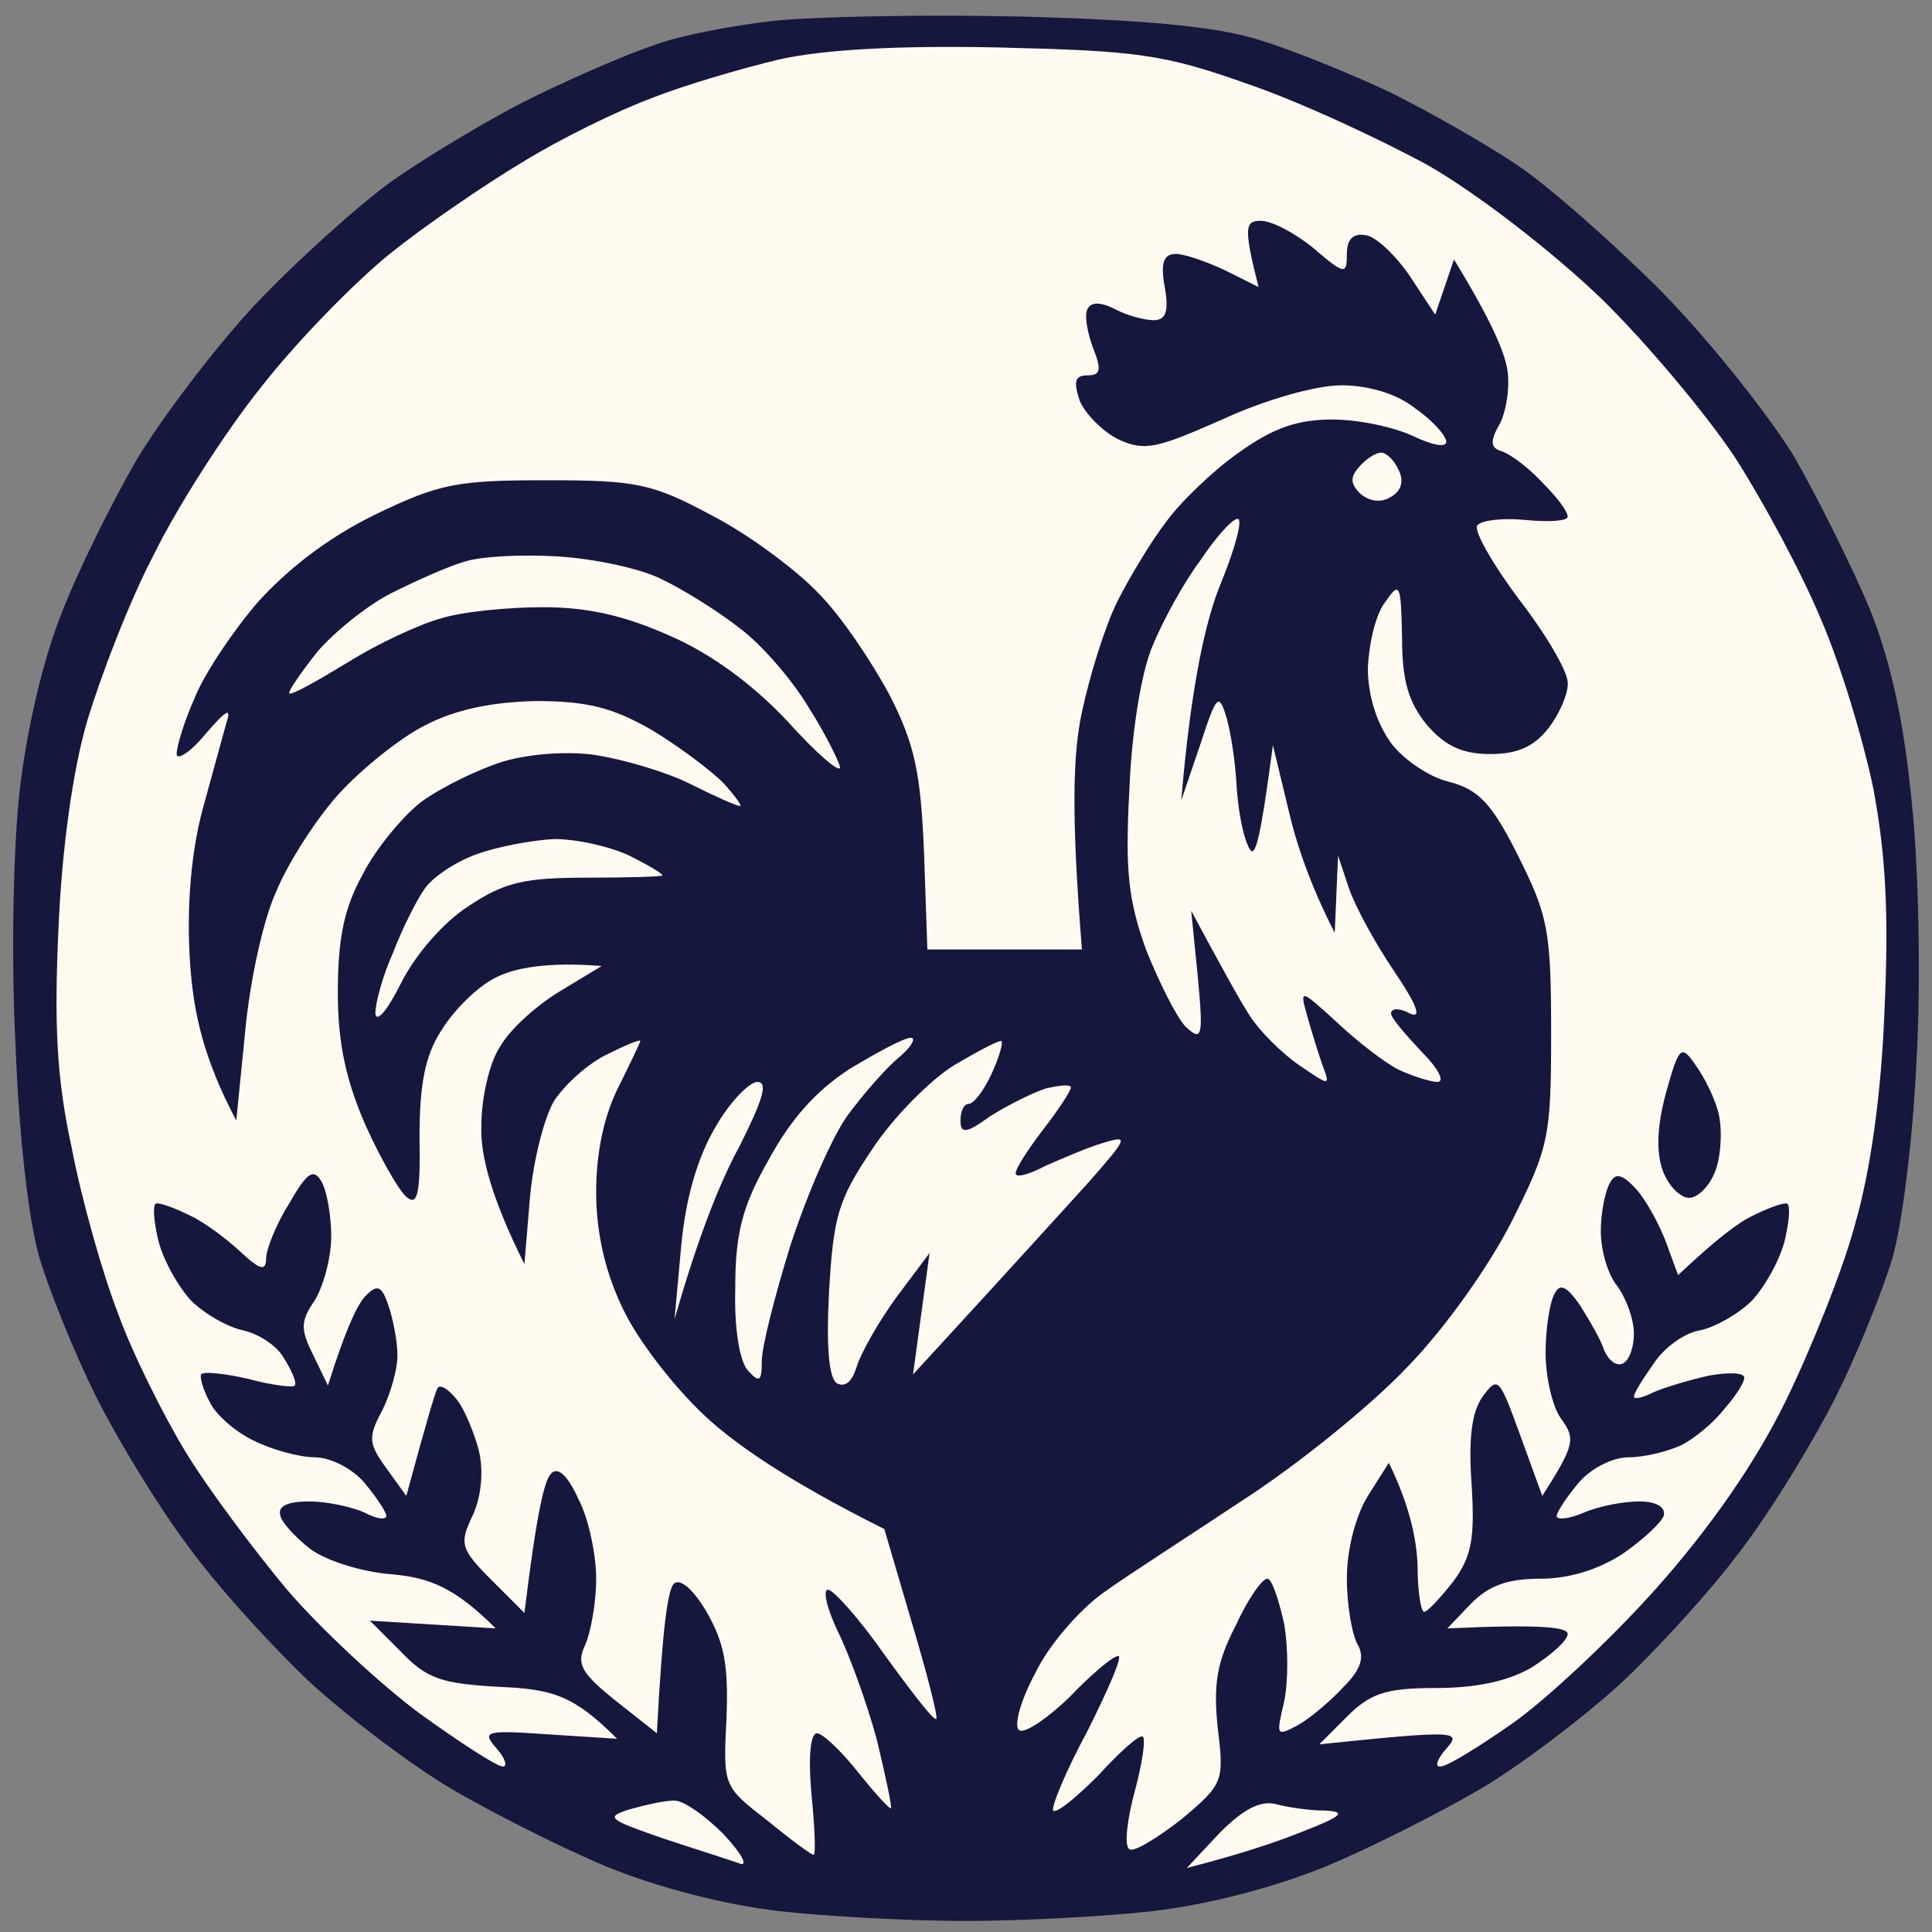 <svg version="1.2" xmlns="http://www.w3.org/2000/svg" viewBox="0 0 175 175" width="50" height="50">
	<rect x="0" y="0" width="175" height="175" fill="#808080" stroke="none"/>
	<title>logo5cb</title>
	<style>
		.s0 { opacity: 1;fill: #15173d } 
		.s1 { opacity: 1;fill: #fffaf0 } 
	</style>
	<g id="Background">
		<path id="Path 0" class="s0" d="m70 1.9c-3.6 0.4-8.3 1.3-10.5 2.1-2.2 0.7-7.1 2.8-11 4.7-3.9 1.9-9.7 5.4-13 7.7-3.3 2.4-8.9 7.5-12.5 11.3-3.6 3.9-8.3 10.1-10.6 13.9-2.2 3.8-5.3 10-6.8 13.9-1.7 4.2-3.2 10.7-3.8 16-0.6 5-0.8 15.3-0.4 23 0.3 8.3 1.2 16.2 2.2 19.5 0.9 3 3.2 8.7 5.1 12.5 1.9 3.8 5.6 9.9 8.3 13.5 2.6 3.6 7.6 9.1 11.1 12.4 3.5 3.2 9.3 7.6 12.9 9.7 3.6 2.1 9.9 5.3 14 7 4.7 1.9 10.5 3.4 15.5 4 4.4 0.5 12 0.9 17 0.9 5 0 12.6-0.4 17-0.9 5-0.6 10.8-2.1 15.5-4 4.1-1.7 10.4-4.9 14-7 3.6-2.1 9.4-6.5 12.9-9.7 3.5-3.3 8.5-8.8 11.1-12.4 2.7-3.6 6.4-9.7 8.3-13.5 1.9-3.8 4.2-9.5 5.1-12.5 0.9-3 1.9-11.1 2.2-18 0.4-6.9 0.2-17.2-0.4-23-0.7-7.3-1.8-12.6-3.7-17.5-1.6-3.9-4.7-10.1-6.9-14-2.3-3.8-7.7-10.6-12.1-15.1-4.4-4.4-10.3-9.6-13-11.4-2.8-1.9-7.9-4.8-11.5-6.6-3.6-1.7-9-3.9-12-4.8-3.8-1.2-10.3-1.8-21.5-2.1-8.8-0.2-18.9 0-22.5 0.4z"/>
		<path id="Path 1" fill-rule="evenodd" class="s1" d="m115.5 163.4c1.1 0.3 3.1 0.6 4.5 0.6 2 0.1 1.6 0.5-2 1.9-2.5 1-5.8 2.1-10.5 3.3l3-3.2c2.1-2.1 3.6-2.9 5-2.6zm-54.5-0.3c0.8-0.1 2.8 1.3 4.5 3 1.7 1.8 2.3 3 1.5 2.7-0.8-0.3-4-1.3-7-2.3-4.9-1.7-5.2-1.9-3-2.6 1.4-0.4 3.2-0.8 4-0.8zm29.5-158.8c12.5 0.3 14.9 0.6 22.5 3.3 4.7 1.6 12 5 16.4 7.4 4.5 2.6 11.1 7.7 15.6 12 4.2 4.1 9.7 10.7 12.2 14.5 2.5 3.9 6 10.4 7.7 14.5 1.8 4.1 3.9 11.1 4.8 15.5 1.1 5.9 1.4 11.2 1 20-0.3 7.8-1.3 14.7-2.7 19.5-1.1 4.1-4 11.3-6.3 16-2.7 5.5-6.8 11.4-11.7 16.9-4.1 4.6-10 10.1-13 12.2-3 2.1-5.9 3.9-6.5 3.9-0.6 0.1-0.3-0.7 0.5-1.6 1.4-1.6 1.1-1.7-11.5-0.4l2.5-2.5c2.1-2.1 3.5-2.6 8-2.6 3.7 0 6.6-0.6 8.8-1.9 1.7-1.1 3.2-2.4 3.2-3 0-0.6-2.3-0.9-10.9-0.5l2.2-2.3c1.6-1.6 3.3-2.2 6.2-2.2 2.6 0 5.2-0.8 7.4-2.2 1.9-1.3 3.6-2.9 3.8-3.5 0.2-0.8-0.7-1.3-2.2-1.3-1.4 0-3.6 0.4-5 1-1.4 0.6-2.5 0.7-2.5 0.3 0.1-0.5 1-1.8 2-3 1.1-1.3 3.1-2.3 4.5-2.3 1.4 0 3.5-0.5 4.8-1.1 1.2-0.6 3-2.1 3.9-3.3 1-1.1 1.8-2.4 1.8-2.8 0-0.5-1.5-0.5-3.2-0.2-1.8 0.4-4.1 1.1-5 1.5-1 0.5-1.8 0.7-1.8 0.4 0-0.3 0.8-1.6 1.8-3 0.9-1.4 2.8-2.8 4.2-3 1.4-0.3 3.5-1.5 4.7-2.7 1.2-1.3 2.6-3.8 3-5.6 0.4-1.8 0.5-3.2 0.1-3.2-0.5 0-1.8 0.5-3 1.1-1.3 0.6-3.3 2.1-6.8 5.4l-1.1-3c-0.6-1.6-1.8-3.8-2.7-4.8-1.3-1.4-1.9-1.5-2.4-0.5-0.4 0.7-0.8 2.7-0.8 4.3 0 1.7 0.6 3.9 1.5 5 0.8 1.1 1.5 3 1.5 4.3 0 1.2-0.4 2.4-1 2.7-0.6 0.3-1.3-0.3-1.7-1.2-0.3-1-1.4-2.8-2.2-4.1-1.2-1.7-1.8-2-2.3-1-0.4 0.7-0.8 3.1-0.8 5.3 0 2.2 0.6 4.9 1.4 6 1.3 1.8 1.3 2.3-1.7 7l-2-5.5c-1.9-5.2-2-5.4-3.4-3.5-1 1.4-1.3 3.8-1 8 0.3 4.9 0 6.5-1.7 8.8-1.2 1.5-2.3 2.7-2.6 2.7-0.3 0-0.6-1.9-0.6-4.3-0.1-2.3-0.7-5.3-2.6-9.2l-1.9 3c-1.1 1.8-1.9 4.8-1.9 7.5 0 2.5 0.5 5.2 1 6 0.6 1.1 0.3 2.2-1.3 3.8-1.2 1.3-3.1 2.9-4.2 3.5-1.9 1-1.9 0.9-1.2-2.1 0.4-1.8 0.4-5 0-7.2-0.5-2.2-1.1-4-1.5-4-0.5 0-1.8 1.9-2.9 4.3-1.7 3.3-2 5.3-1.6 9.2 0.6 4.9 0.5 5.1-3.3 8.3-2.2 1.7-4.3 3-4.7 2.7-0.5-0.3-0.2-2.7 0.5-5.3 0.7-2.6 1-4.8 0.7-4.9-0.3-0.2-2.1 1.4-4 3.5-2 2-3.8 3.5-4.1 3.2-0.2-0.3 1.1-3.5 3.1-7.2 1.9-3.8 3.2-6.8 2.8-6.8-0.5 0-2.5 1.7-4.5 3.8-2.1 2-4.1 3.3-4.5 2.9-0.5-0.4 0.2-2.8 1.5-5.2 1.2-2.5 4-5.7 6.1-7.2 2.2-1.6 8-5.3 12.8-8.5 4.8-3.1 11.5-8.5 14.8-12 3.5-3.6 7.5-9.3 9.5-13.3 3.3-6.6 3.5-7.5 3.5-17 0-9.3-0.3-10.6-3-16-2.4-4.8-3.6-6-6.3-6.7-1.7-0.4-4.1-2-5.2-3.5-1.3-1.8-2.1-4.3-2.1-6.8 0.1-2.2 0.7-4.9 1.6-6 1.3-1.9 1.4-1.6 1.5 3.3 0 3.9 0.6 5.8 2.2 7.8 1.7 2 3.3 2.7 5.8 2.7 2.5 0 4-0.7 5.3-2.4 1-1.3 1.8-3.2 1.7-4.1 0-1-2-4.4-4.4-7.5-2.4-3.2-4.1-6.2-3.8-6.7 0.4-0.5 2.4-0.7 4.4-0.5 2.1 0.2 3.8 0.1 3.8-0.3 0-0.5-1-1.8-2.3-3.1-1.2-1.3-2.8-2.5-3.6-2.8-1.1-0.3-1.2-0.9-0.2-2.6 0.6-1.3 0.9-3.5 0.6-5-0.3-1.6-1.5-4.4-4.8-9.8l-1.7 5-2.3-3.5c-1.3-1.9-3.1-3.6-4-3.7q-1.7-0.3-1.7 1.7c0 1.9-0.2 1.9-3-0.5-1.7-1.4-3.8-2.5-4.8-2.5-1.4 0-1.6 0.5-0.2 6l-3-1.5c-1.7-0.8-3.7-1.5-4.5-1.5-1.1 0-1.4 0.8-1 3 0.4 2.2 0.1 3-1 3-0.8 0-2.4-0.4-3.5-1q-2-1-2.5 0c-0.3 0.6 0 2.1 0.5 3.5 0.8 2 0.7 2.5-0.5 2.5-1.1 0-1.3 0.5-0.7 2.3 0.5 1.2 2.1 2.8 3.5 3.5 2.4 1.1 3.5 0.8 9.4-1.8 3.9-1.8 8.5-3.1 10.8-3.1 2.5 0 5.1 0.8 6.7 2.1 1.6 1.1 2.8 2.5 2.8 3 0 0.6-1.3 0.3-3-0.5-1.7-0.8-4.9-1.5-7.3-1.5-3.1 0-5.3 0.7-8.5 3-2.3 1.6-5.3 4.5-6.6 6.3-1.3 1.7-3.3 5-4.4 7.2-1.1 2.2-2.5 6.7-3.2 10-0.8 3.7-1 9 0 21.5h-14l-0.3-8.7c-0.3-7.2-0.8-9.8-3.1-14.3-1.6-3-4.4-7.2-6.5-9.3-2-2.1-6.3-5.3-9.6-7-5.4-2.9-6.8-3.2-15-3.2-8.1 0-9.7 0.3-15.5 3.1-4.3 2.1-7.9 4.9-10.7 8-2.3 2.7-4.9 6.6-5.7 8.7-0.9 2-1.6 4.3-1.6 5 0 0.6 1.2-0.1 2.6-1.8 1.9-2.2 2.4-2.5 1.9-1-0.3 1.1-1.3 4.7-2.2 8-1 3.9-1.4 8.6-1.1 13.5 0.3 4.7 1.2 8.8 4.2 14.5l0.8-8c0.4-4.4 1.6-10.1 2.8-12.7 1.1-2.7 3.7-6.7 5.7-8.9 2.1-2.3 5.6-5.1 7.8-6.2 2.7-1.4 5.9-2.1 10-2.2 4.7 0 7 0.6 10.5 2.6 2.5 1.5 5.4 3.7 6.5 4.8 1.1 1.2 1.8 2.2 1.5 2.1-0.3 0-2.3-0.9-4.5-2-2.2-1.1-6-2.2-8.5-2.6-2.6-0.4-6.2-0.1-8.5 0.6-2.2 0.7-5.5 2.3-7.3 3.6-1.7 1.3-4.2 4.3-5.4 6.7-1.7 3.1-2.2 5.9-2.2 10.7 0 4.6 0.8 8 2.5 11.9 1.3 2.9 3 5.9 3.7 6.5 1 0.9 1.3-0.2 1.2-5.4 0-4.8 0.5-7.4 2-9.7 1.1-1.8 3.3-4 5-4.8 1.6-0.8 4.5-1.4 9.5-1l-3.8 2.3c-2 1.2-4.5 3.4-5.4 5-1 1.5-1.7 4.7-1.7 7.2-0.1 2.5 0.8 6.3 3.9 12.5l0.5-6c0.3-3.4 1.3-7.3 2.2-8.8 1-1.5 3.1-3.4 4.8-4.2 1.6-0.8 3-1.4 3-1.2 0 0.1-0.9 2-2 4.2-1.3 2.6-2 5.9-2 9.5 0 3.6 0.8 7.2 2.4 10.5 1.3 2.8 4.6 7.1 7.5 9.8 2.8 2.6 7.6 5.9 16.2 10.2l2.5 8.5c1.4 4.7 2.4 8.6 2.2 8.7-0.2 0.2-2.2-2.4-4.6-5.7-2.3-3.3-4.7-6-5.2-6-0.5 0-0.1 1.7 0.9 3.8 1 2 2.6 6.4 3.5 9.7 0.8 3.3 1.4 6.1 1.3 6.3-0.1 0.1-1.4-1.3-3-3.3-1.5-1.9-3.2-3.5-3.7-3.5-0.6 0-0.8 2.2-0.5 5.5 0.3 3 0.4 5.5 0.2 5.5-0.1 0.1-2-1.3-4.2-3.1-4-3.1-4-3.1-3.7-9.2 0.2-4.9-0.2-6.9-1.8-9.7-1.3-2.2-2.5-3.1-3-2.5-0.5 0.6-1 3.8-1.5 13.5l-3.8-3c-3.1-2.5-3.5-3.3-2.7-5 0.5-1.1 1-3.8 1-6 0-2.2-0.7-5.5-1.6-7.2-1-2.2-1.9-3-2.5-2.3-0.6 0.6-1.3 3.6-2.4 12.6l-3-3c-2.8-2.8-2.9-3.3-1.7-5.8 0.8-1.7 1-4 0.6-5.8-0.4-1.6-1.3-3.8-2-4.7-0.8-1-1.6-1.5-1.8-1-0.2 0.4-0.9 2.7-2.8 9.7l-1.8-2.5c-1.6-2.2-1.7-2.8-0.4-5.2 0.8-1.6 1.4-3.8 1.4-5 0-1.3-0.4-3.3-0.8-4.5-0.6-1.8-1-2-2-1-0.7 0.6-1.8 2.8-3.5 8.2l-1.3-2.7c-1.2-2.4-1.2-3.1 0.1-5 0.8-1.3 1.5-3.9 1.5-5.8 0-1.9-0.4-4.2-0.9-5-0.7-1.2-1.3-0.8-2.9 2-1.2 1.9-2.1 4.2-2.1 5 0 1.2-0.6 1-2.3-0.6-1.3-1.2-3.3-2.7-4.6-3.3-1.2-0.6-2.5-1.1-3-1.1-0.4 0-0.3 1.4 0.1 3.2 0.4 1.8 1.8 4.3 3 5.6 1.2 1.2 3.3 2.4 4.7 2.7 1.4 0.3 3.1 1.4 3.7 2.5 0.7 1.1 1.2 2.2 1 2.5-0.1 0.2-2 0-4.2-0.6-2.2-0.5-4.1-0.7-4.3-0.4-0.1 0.3 0.2 1.4 0.8 2.5 0.5 1.1 2.3 2.7 4 3.5 1.6 0.8 4.1 1.5 5.5 1.5 1.4 0 3.4 1 4.5 2.3 1 1.2 1.9 2.5 2 3 0 0.4-0.9 0.3-2-0.3-1.1-0.5-3.4-1-5-1-1.9 0-2.9 0.4-2.6 1.3 0.1 0.6 1.4 2 2.7 3 1.3 1 4.6 2.1 7.4 2.3 3.4 0.3 5.7 1.2 9.4 4.9l-11.4-0.7 2.8 2.8c2.4 2.5 3.7 2.9 9 3.2 4.8 0.2 6.7 0.8 10.6 4.7l-6.2-0.4c-5.8-0.4-6.1-0.3-4.7 1.3 0.8 0.9 1 1.7 0.5 1.6-0.5 0-3.9-2.2-7.5-4.8-3.5-2.6-8.9-7.6-12-11.2-3-3.6-7.2-9.2-9.2-12.5-2-3.3-4.8-8.9-6.1-12.5-1.4-3.6-3.3-10.3-4.2-15-1.4-6.4-1.6-11.3-1.2-20 0.3-7.1 1.3-14.3 2.6-18.7 1.2-4 3.8-10.8 6-15 2.1-4.3 6.5-11.2 9.8-15.3 3.2-4.1 8.5-9.5 11.6-12 3.1-2.5 8.5-6.2 12-8.3 3.4-2.1 8.7-4.7 11.7-5.8 3-1.2 8.2-2.7 11.5-3.5 4-0.9 10.7-1.3 20-1.1zm0.2 90c0.2 0.1-0.2 1.5-0.9 3-0.7 1.5-1.6 2.7-2.1 2.7-0.4 0-0.7 0.7-0.7 1.5 0 1.2 0.5 1.2 2.7-0.4 1.6-1 3.8-2.1 5-2.5 1.3-0.3 2.3-0.4 2.3-0.1 0 0.3-1.1 2-2.5 3.8-1.3 1.7-2.5 3.5-2.5 4 0 0.4 1.2 0.1 2.7-0.7 1.6-0.7 3.9-1.7 5.3-2.1 2.3-0.7 2.1-0.4-1.4 3.6-2.2 2.4-6.6 7.3-15.9 17.4l1.5-11-3 4c-1.6 2.2-3.2 5-3.6 6.3-0.4 1.3-1 1.9-1.8 1.5q-1.1-0.8-0.7-8.4c0.4-6.7 0.8-8.2 3.9-12.8 1.9-2.9 5.3-6.3 7.4-7.6 2.2-1.3 4.1-2.3 4.3-2.2zm-8.2-0.3c0.5 0 0.1 0.8-1.1 1.8-1.1 0.9-3.2 3.3-4.6 5.2-1.4 1.9-3.7 7.2-5.2 11.8-1.4 4.5-2.6 9.2-2.6 10.5 0 1.8-0.2 2-1.2 0.9-0.8-0.8-1.3-3.8-1.2-7.5 0-4.9 0.6-7.4 3-11.6 2-3.7 4.3-6.3 7.4-8.3 2.5-1.5 4.9-2.8 5.5-2.8zm-32.3-18c2.1 0 5.1 0.7 6.8 1.5 1.6 0.8 3 1.6 3 1.8 0 0.1-3.1 0.2-6.8 0.2-5.7 0-7.5 0.4-10.8 2.6-2.3 1.5-4.8 4.4-6.1 7-1.2 2.4-2.2 3.6-2.3 2.7 0-1 0.7-3.5 1.6-5.5 0.8-2.1 2.1-4.7 2.8-5.7 0.7-1.1 2.8-2.5 4.7-3.2 1.9-0.7 5.1-1.3 7.1-1.4zm0.3-25.6c3.3 0.2 7.6 1.1 9.5 2.1 1.9 0.9 5.1 2.9 7 4.4 1.9 1.4 4.7 4.6 6.2 7.1 1.6 2.5 2.8 5 2.9 5.5 0 0.6-2.2-1.3-4.8-4.2-3.1-3.3-6.9-6.1-10.6-7.7-4-1.8-7.4-2.6-11.5-2.6-3.1 0-7.3 0.4-9.2 1-1.9 0.5-5.8 2.3-8.5 4-2.8 1.7-5.1 3-5.3 2.8-0.1-0.2 1-1.8 2.5-3.7 1.5-1.8 4.6-4.3 6.8-5.4 2.2-1.1 5.1-2.4 6.5-2.8 1.4-0.5 5.2-0.7 8.5-0.5zm61.6-3.4c0.5 0-0.2 2.6-1.5 5.8-1.3 3.1-2.7 8.9-3.6 19.7l1.7-5c1.5-4.6 1.7-4.8 2.4-2.5 0.4 1.4 0.8 4.1 0.9 6 0.1 1.9 0.5 4.4 1 5.5 0.6 1.5 1 0.8 2.3-9l1.4 5.8c0.7 3.1 2 6.9 4.2 11.2l0.3-7 1 3c0.6 1.7 2.4 5 4.1 7.5 2.1 3.1 2.5 4.3 1.4 3.8-0.9-0.5-1.7-0.5-1.7 0 0 0.4 1.3 1.9 2.8 3.5 1.5 1.5 2.1 2.7 1.4 2.7-0.6 0-2.2-0.5-3.5-1.1-1.2-0.6-3.7-2.5-5.6-4.3-3.3-3-3.4-3.1-2.7-0.6 0.4 1.4 1 3.4 1.4 4.5 0.7 1.9 0.7 1.9-2.1 0-1.6-1.1-3.6-3.1-4.5-4.5-0.9-1.4-2.4-4.1-5.3-9.5l0.6 6c0.5 5.4 0.4 5.9-1.1 4.5-0.8-0.8-2.4-4-3.6-7-1.6-4.5-1.9-7.1-1.5-14.5 0.2-5.2 1.1-10.7 2.1-13 0.9-2.2 2.8-5.7 4.3-7.7 1.4-2.1 2.9-3.8 3.4-3.8zm13-6c0.5 0 1.2 0.7 1.6 1.6 0.5 1 0.2 1.9-0.7 2.4-0.9 0.6-2 0.4-2.8-0.3-0.9-0.9-0.9-1.5-0.1-2.4 0.6-0.7 1.5-1.3 2-1.3zm-56.5 57c1 0 0.5 1.6-1.6 5.8-1.7 3.1-3.7 8-5.9 15.7l0.6-6.6c0.4-4.4 1.5-8.1 3.1-10.8 1.3-2.3 3.1-4.1 3.8-4.1z"/>
		<path id="Path 2" class="s0" d="m150.9 99c-0.8 3-0.9 5.3-0.3 7 0.5 1.4 1.6 2.5 2.4 2.5 0.8 0 1.9-1.1 2.4-2.5 0.5-1.4 0.6-3.6 0.3-5-0.3-1.4-1.3-3.4-2.1-4.5-1.3-1.9-1.5-1.8-2.7 2.5z"/>
	</g>
</svg>